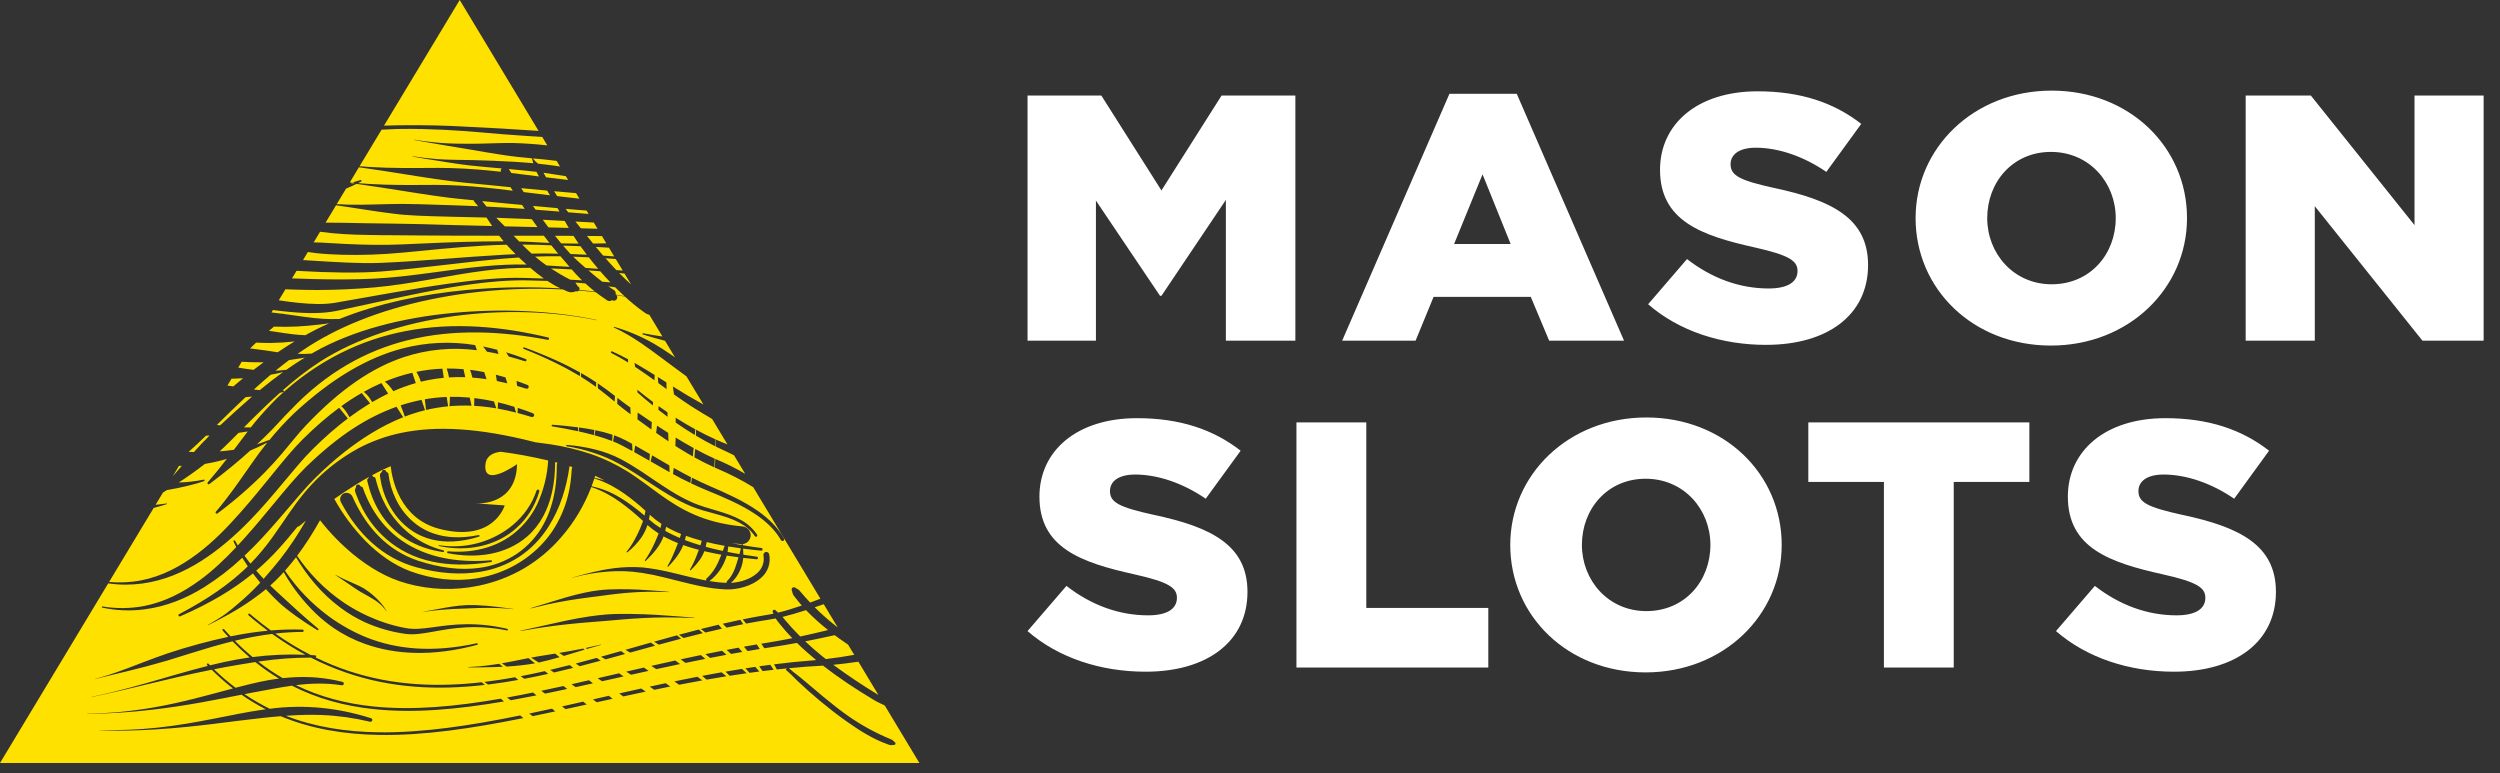 <svg width="97" height="30" viewBox="0 0 97 30" fill="none" xmlns="http://www.w3.org/2000/svg">
<rect x="0" y="0" width="97" height="30" fill="#333333" stroke="none"/>
<path fill-rule="evenodd" clip-rule="evenodd" d="M39.869 13.217H42.522V7.783L45.009 11.478H45.064L47.564 7.756V13.217H50.26V3.707H47.397L45.064 7.389L42.732 3.707H39.869V13.217ZM52.076 13.217H54.925L55.623 11.519H59.394L60.107 13.217H63.012L58.85 3.64H56.238L52.076 13.218V13.217ZM56.419 9.467L57.523 6.764L58.613 9.467H56.419ZM68.529 13.38C70.903 13.38 72.481 12.226 72.481 10.283C72.481 8.476 71.085 7.769 68.836 7.293C67.481 6.995 67.146 6.804 67.146 6.37C67.146 6.003 67.467 5.731 68.124 5.731C68.989 5.731 69.968 6.057 70.861 6.669L72.216 4.807C71.155 3.978 69.856 3.543 68.194 3.543C65.847 3.543 64.409 4.821 64.409 6.587C64.409 8.571 66.014 9.141 68.096 9.603C69.422 9.903 69.744 10.12 69.744 10.513C69.744 10.948 69.353 11.193 68.626 11.193C67.496 11.193 66.42 10.799 65.456 10.052L63.948 11.804C65.148 12.851 66.798 13.381 68.528 13.381L68.529 13.38ZM79.576 13.408C82.593 13.408 84.856 11.193 84.856 8.462C84.856 5.704 82.621 3.516 79.604 3.516C76.587 3.516 74.325 5.731 74.325 8.462C74.325 11.22 76.559 13.408 79.576 13.408ZM79.604 11.03C78.124 11.03 77.104 9.834 77.104 8.462C77.104 7.062 78.096 5.894 79.576 5.894C81.071 5.894 82.091 7.09 82.091 8.462C82.091 9.862 81.099 11.03 79.604 11.03ZM87.132 13.217H89.814V8L93.99 13.217H96.365V3.707H93.683V8.734L89.661 3.707H87.132V13.217ZM44.45 26.062C46.824 26.062 48.402 24.907 48.402 22.964C48.402 21.157 47.006 20.45 44.757 19.974C43.402 19.676 43.067 19.486 43.067 19.051C43.067 18.684 43.388 18.412 44.045 18.412C44.911 18.412 45.888 18.738 46.782 19.35L48.137 17.488C47.076 16.66 45.777 16.225 44.115 16.225C41.768 16.225 40.33 17.502 40.33 19.268C40.33 21.252 41.936 21.823 44.017 22.285C45.344 22.583 45.665 22.801 45.665 23.195C45.665 23.63 45.274 23.875 44.548 23.875C43.416 23.875 42.341 23.48 41.378 22.733L39.868 24.486C41.07 25.532 42.718 26.062 44.45 26.062ZM50.302 25.899H57.746V23.589H53.012V16.388H50.302V25.899ZM63.85 26.089C66.867 26.089 69.13 23.874 69.13 21.143C69.13 18.385 66.895 16.198 63.878 16.198C60.861 16.198 58.598 18.412 58.598 21.143C58.598 23.901 60.833 26.089 63.85 26.089ZM63.878 23.711C62.398 23.711 61.378 22.516 61.378 21.143C61.378 19.743 62.369 18.575 63.85 18.575C65.344 18.575 66.364 19.771 66.364 21.143C66.364 22.543 65.372 23.711 63.878 23.711ZM73.096 25.899H75.805V18.698H78.739V16.388H70.163V18.698H73.096V25.899ZM84.353 26.062C86.728 26.062 88.306 24.907 88.306 22.964C88.306 21.157 86.909 20.45 84.661 19.974C83.306 19.676 82.971 19.486 82.971 19.051C82.971 18.684 83.291 18.412 83.948 18.412C84.814 18.412 85.792 18.738 86.686 19.35L88.04 17.488C86.979 16.66 85.68 16.225 84.018 16.225C81.672 16.225 80.233 17.502 80.233 19.268C80.233 21.252 81.839 21.823 83.92 22.285C85.247 22.583 85.568 22.801 85.568 23.195C85.568 23.63 85.178 23.875 84.451 23.875C83.32 23.875 82.244 23.48 81.281 22.733L79.772 24.486C80.974 25.532 82.622 26.062 84.352 26.062H84.353Z" fill="white"/>
<path fill-rule="evenodd" clip-rule="evenodd" d="M6.322 19.112L6.474 19.016C6.737 18.973 6.994 18.919 7.242 18.86C7.481 18.803 7.708 18.743 7.918 18.666C7.925 18.664 7.931 18.659 7.935 18.652C7.939 18.645 7.94 18.637 7.938 18.63C7.935 18.623 7.93 18.616 7.923 18.613C7.917 18.609 7.909 18.608 7.901 18.61C7.583 18.676 7.26 18.712 6.936 18.72C7.285 18.495 7.624 18.255 7.951 17.999C8.23 17.955 8.513 17.89 8.801 17.805C8.578 18.095 8.337 18.395 8.065 18.71C8.06 18.714 8.057 18.719 8.054 18.725C8.051 18.73 8.05 18.736 8.05 18.743C8.049 18.749 8.05 18.755 8.053 18.761C8.055 18.766 8.059 18.772 8.063 18.776C8.08 18.795 8.11 18.796 8.129 18.778C8.739 18.32 9.255 17.896 9.711 17.481C9.93 17.389 10.151 17.289 10.371 17.171C10.268 17.298 10.165 17.431 10.063 17.569C9.907 17.78 9.753 18.002 9.594 18.229C9.216 18.769 8.829 19.327 8.379 19.85C8.374 19.854 8.371 19.859 8.368 19.865C8.366 19.87 8.364 19.876 8.364 19.883C8.364 19.889 8.365 19.895 8.367 19.901C8.369 19.906 8.373 19.912 8.377 19.916C8.394 19.935 8.424 19.936 8.443 19.918C9.117 19.415 9.743 18.869 10.293 18.308C10.529 18.068 10.746 17.826 10.947 17.59C11.292 17.186 11.583 16.802 11.867 16.51C13.206 15.09 14.462 14.254 15.69 13.85C16.596 13.554 17.558 13.464 18.503 13.589L18.436 13.389C17.489 13.233 16.52 13.28 15.592 13.526C14.28 13.875 12.902 14.65 11.399 16.046C11.061 16.373 10.742 16.72 10.443 17.084C10.439 17.08 10.433 17.078 10.428 17.077C10.422 17.077 10.416 17.078 10.411 17.08C10.263 17.14 10.117 17.193 9.971 17.24C10.176 17.048 10.369 16.862 10.55 16.676C10.803 16.414 11.029 16.154 11.266 15.92C12.67 14.436 14.22 13.6 15.812 13.202C17.633 12.746 19.5 12.855 21.247 13.185C21.272 13.19 21.297 13.175 21.302 13.149C21.303 13.143 21.304 13.137 21.303 13.131C21.302 13.125 21.299 13.119 21.296 13.114C21.293 13.108 21.288 13.104 21.283 13.101C21.278 13.097 21.272 13.095 21.266 13.094C19.504 12.671 17.612 12.484 15.732 12.847C14.031 13.175 12.344 13.953 10.768 15.427C10.462 15.73 10.171 16.047 9.895 16.378C9.84 16.445 9.786 16.514 9.732 16.583C9.643 16.585 9.554 16.585 9.465 16.583L9.765 16.281C10.125 15.925 10.487 15.575 10.863 15.239C10.907 15.231 10.951 15.222 10.993 15.212C10.997 15.212 11.001 15.21 11.005 15.208C11.008 15.207 11.012 15.204 11.014 15.2C11.017 15.197 11.019 15.193 11.02 15.189C11.021 15.185 11.021 15.181 11.02 15.177C11.018 15.169 11.014 15.162 11.007 15.157C11.001 15.153 10.993 15.15 10.985 15.151L10.96 15.153C11.42 14.748 11.902 14.368 12.42 14.031C13.843 13.119 15.689 12.529 17.603 12.267C18.523 12.142 19.452 12.09 20.381 12.113C21.351 12.137 22.288 12.247 23.149 12.425C23.151 12.425 23.152 12.424 23.153 12.424C23.154 12.423 23.155 12.421 23.156 12.42C23.156 12.417 23.155 12.414 23.152 12.414C22.292 12.227 21.352 12.116 20.382 12.072C19.466 12.03 18.522 12.052 17.588 12.14C15.619 12.324 13.7 12.808 12.194 13.66L12.092 13.719C11.91 13.732 11.728 13.736 11.546 13.731C11.896 13.482 12.26 13.255 12.638 13.05L12.678 13.04C12.684 13.038 12.689 13.035 12.693 13.031C12.697 13.027 12.7 13.022 12.701 13.016C14.262 12.181 16.166 11.636 18.129 11.378C19.358 11.218 20.598 11.168 21.836 11.23L21.884 11.25C21.969 11.287 22.052 11.335 22.144 11.34C22.227 11.345 22.27 11.32 22.352 11.301C22.371 11.308 22.392 11.309 22.412 11.304C22.432 11.299 22.45 11.288 22.463 11.272C22.683 11.291 22.901 11.312 23.116 11.338C23.228 11.425 23.343 11.508 23.459 11.586C23.506 11.617 23.549 11.656 23.601 11.675C23.618 11.681 23.631 11.683 23.649 11.682C23.706 11.676 23.695 11.667 23.749 11.648C23.811 11.686 23.892 11.668 23.93 11.607C23.945 11.583 23.952 11.555 23.95 11.527C23.947 11.499 23.936 11.472 23.917 11.451C24.027 11.469 24.137 11.488 24.245 11.508C24.482 11.725 24.729 11.928 24.99 12.114C25.016 12.132 25.04 12.152 25.069 12.167C25.11 12.187 25.152 12.203 25.196 12.216L25.702 13.056C25.452 13.022 25.202 12.979 24.954 12.93C24.948 12.928 24.941 12.93 24.935 12.933C24.93 12.936 24.926 12.942 24.924 12.948C24.92 12.961 24.928 12.974 24.942 12.978C25.209 13.063 25.479 13.137 25.75 13.208L25.803 13.222L26.191 13.866L26.008 13.74C25.8 13.599 25.591 13.46 25.373 13.335C24.886 13.056 24.368 12.837 23.829 12.681C23.822 12.679 23.814 12.682 23.812 12.689C23.809 12.696 23.812 12.703 23.82 12.706C24.21 12.886 24.556 13.099 24.89 13.325C25.13 13.487 25.358 13.658 25.589 13.829C25.934 14.084 26.277 14.344 26.634 14.602L27.294 15.696C26.891 15.475 26.494 15.24 26.106 14.994C26.123 15.092 26.138 15.195 26.151 15.304C26.373 15.462 26.597 15.618 26.826 15.767C27.095 15.937 27.362 16.099 27.63 16.256L28.226 17.244L28.215 17.239C28.067 17.181 27.92 17.119 27.775 17.054C27.775 17.145 27.774 17.236 27.772 17.326C27.884 17.383 27.996 17.436 28.108 17.486C28.225 17.538 28.349 17.599 28.48 17.666L28.913 18.384C28.541 18.164 28.154 17.971 27.754 17.807L27.734 18.142L27.836 18.187C28.317 18.39 28.781 18.629 29.225 18.902L31.832 23.23L31.434 23.379C31.301 23.239 31.172 23.094 31.048 22.946C31.03 22.926 31.015 22.903 30.995 22.886C30.958 22.856 30.921 22.846 30.88 22.821C30.865 22.801 30.844 22.788 30.819 22.785C30.795 22.781 30.771 22.787 30.751 22.802C30.731 22.817 30.718 22.838 30.715 22.863C30.711 22.887 30.717 22.911 30.732 22.931C30.745 22.979 30.748 23.02 30.769 23.065C30.788 23.105 30.819 23.137 30.845 23.171C30.929 23.281 31.018 23.389 31.11 23.494C30.782 23.607 30.472 23.702 30.19 23.77C30.16 23.743 30.129 23.716 30.098 23.686C30.093 23.679 30.087 23.673 30.079 23.668C30.072 23.663 30.063 23.66 30.055 23.659C30.046 23.658 30.037 23.658 30.029 23.66C30.02 23.662 30.012 23.666 30.005 23.671C29.998 23.676 29.992 23.682 29.987 23.69C29.983 23.697 29.979 23.705 29.978 23.714C29.976 23.722 29.977 23.731 29.979 23.739C29.98 23.748 29.984 23.756 29.989 23.763L30.011 23.811C29.949 23.825 29.886 23.837 29.823 23.847C29.486 23.901 29.15 23.963 28.815 24.031L28.952 24.195C29.252 24.138 29.552 24.085 29.853 24.039C29.935 24.026 30.017 24.012 30.099 23.995L30.126 24.042C30.163 24.1 30.208 24.152 30.251 24.205C30.404 24.397 30.568 24.582 30.74 24.761C30.445 24.821 30.17 24.871 29.916 24.913L29.536 24.975L29.656 25.153L29.946 25.108C30.243 25.065 30.571 25.01 30.922 24.945C31.158 25.177 31.408 25.398 31.667 25.611L31.622 25.615C31.09 25.655 30.56 25.709 30.032 25.775C30.068 25.84 30.105 25.906 30.141 25.975C30.268 25.96 30.395 25.947 30.523 25.935V25.938C30.495 26.001 30.484 25.926 30.498 25.994C30.501 26.008 30.52 26.014 30.53 26.023C30.584 26.072 30.64 26.12 30.693 26.171C30.773 26.247 30.846 26.329 30.928 26.406C31.505 26.952 32.153 27.496 32.825 27.974C33.345 28.343 33.88 28.683 34.452 28.882C34.485 28.894 34.518 28.909 34.552 28.912C34.594 28.917 34.625 28.907 34.666 28.903C34.673 28.906 34.681 28.907 34.689 28.906C34.697 28.906 34.705 28.904 34.712 28.9C34.719 28.897 34.725 28.892 34.731 28.886C34.736 28.88 34.74 28.873 34.742 28.866C34.745 28.858 34.746 28.85 34.746 28.842C34.745 28.834 34.743 28.827 34.74 28.82C34.736 28.812 34.731 28.806 34.725 28.801C34.719 28.796 34.712 28.792 34.705 28.789C34.675 28.762 34.659 28.735 34.625 28.713C34.598 28.694 34.565 28.684 34.535 28.671C33.976 28.439 33.443 28.148 32.945 27.805C32.273 27.34 31.652 26.777 31.044 26.276C30.957 26.205 30.867 26.142 30.782 26.072C30.724 26.025 30.67 25.976 30.614 25.929L30.611 25.926C31.052 25.883 31.493 25.849 31.935 25.826C32.559 26.314 33.228 26.753 33.903 27.156L34.015 27.221C34.105 27.269 34.197 27.308 34.287 27.354L34.331 27.377L35.673 29.605H0L4.199 22.635C4.656 22.702 5.093 22.698 5.513 22.642C6.346 22.53 7.113 22.209 7.816 21.76C8.509 21.318 9.143 20.763 9.713 20.175C10.156 19.719 10.558 19.242 10.929 18.8C11.366 18.279 11.755 17.8 12.111 17.45C12.583 16.976 13.045 16.575 13.496 16.236L13.16 15.82C12.69 16.167 12.214 16.582 11.724 17.066C11.361 17.43 10.958 17.921 10.517 18.466C10.159 18.907 9.772 19.382 9.357 19.852C8.836 20.445 8.272 21.03 7.637 21.502C6.992 21.982 6.285 22.358 5.492 22.515C5.078 22.597 4.654 22.618 4.234 22.578L5.963 19.708C6.126 19.667 6.293 19.618 6.466 19.562C6.47 19.561 6.473 19.559 6.475 19.555C6.477 19.552 6.478 19.548 6.477 19.544C6.475 19.536 6.467 19.531 6.459 19.534C6.319 19.555 6.178 19.573 6.037 19.586L6.322 19.112ZM20.305 27.862C18.325 28.26 16.442 28.547 14.691 28.515C13.341 28.491 12.07 28.28 10.891 27.789C10.668 27.806 10.445 27.828 10.221 27.852C8.969 27.985 7.681 28.198 6.096 28.298C5.416 28.34 4.683 28.368 3.873 28.339C3.871 28.339 3.869 28.337 3.869 28.335C3.869 28.333 3.871 28.331 3.873 28.331C4.683 28.339 5.415 28.307 6.09 28.235C7.67 28.068 8.935 27.719 10.18 27.538L10.311 27.52L10.308 27.518C9.985 27.353 9.673 27.166 9.375 26.958L9.371 26.955C8.354 27.155 7.241 27.381 5.951 27.532C5.103 27.633 4.249 27.689 3.395 27.7C3.394 27.7 3.393 27.7 3.392 27.699C3.391 27.698 3.391 27.697 3.391 27.696C3.391 27.693 3.393 27.692 3.395 27.692C3.84 27.682 4.265 27.66 4.673 27.622C5.115 27.579 5.537 27.522 5.94 27.452C7.104 27.251 8.11 26.957 9.039 26.712C8.749 26.487 8.473 26.245 8.213 25.986C7.347 26.159 6.487 26.363 5.626 26.571C5.214 26.671 4.801 26.77 4.386 26.864C4.111 26.926 3.836 26.988 3.557 27.044L3.553 27.041C3.553 27.039 3.554 27.038 3.556 27.037C3.833 26.979 4.109 26.917 4.383 26.85C4.796 26.748 5.205 26.638 5.613 26.523C6.432 26.293 7.243 26.043 8.065 25.836L8.036 25.806C8.029 25.799 8.025 25.789 8.026 25.779C8.026 25.769 8.03 25.759 8.037 25.752C8.045 25.745 8.055 25.742 8.065 25.742C8.075 25.742 8.085 25.747 8.092 25.754L8.151 25.814C8.329 25.77 8.508 25.728 8.688 25.688C9.019 25.616 9.353 25.556 9.689 25.508L9.685 25.505C9.457 25.309 9.237 25.103 9.027 24.888L9.023 24.883C8.455 25.022 7.896 25.192 7.337 25.367C7.061 25.453 6.785 25.542 6.507 25.625C6.209 25.713 5.91 25.793 5.61 25.874C5.16 25.994 4.706 26.098 4.253 26.209C4.064 26.255 3.877 26.305 3.688 26.349C3.687 26.349 3.685 26.349 3.684 26.347C3.684 26.345 3.684 26.343 3.687 26.343C3.879 26.289 4.07 26.235 4.26 26.173C4.715 26.024 5.158 25.848 5.606 25.678C5.756 25.622 5.904 25.565 6.054 25.51C6.204 25.456 6.354 25.402 6.505 25.35C7.277 25.094 8.063 24.88 8.858 24.709L8.745 24.585L8.645 24.472L8.637 24.463C8.633 24.458 8.631 24.452 8.631 24.446V24.433L8.636 24.421L8.643 24.413C8.646 24.41 8.649 24.408 8.653 24.407C8.658 24.405 8.662 24.404 8.667 24.404C8.672 24.403 8.677 24.404 8.682 24.406C8.686 24.408 8.69 24.41 8.694 24.413L8.703 24.423L8.777 24.506L8.947 24.69C9.422 24.593 9.902 24.517 10.389 24.471L10.384 24.467C10.264 24.377 10.146 24.287 10.029 24.193C9.965 24.143 9.902 24.091 9.839 24.04L9.651 23.88L9.638 23.869C9.635 23.865 9.633 23.861 9.632 23.856C9.631 23.851 9.63 23.846 9.631 23.842C9.631 23.838 9.631 23.834 9.634 23.83L9.639 23.82L9.649 23.813C9.657 23.808 9.668 23.806 9.677 23.808C9.682 23.809 9.687 23.812 9.691 23.814L9.701 23.823L9.844 23.943C10.059 24.121 10.28 24.293 10.505 24.457L10.51 24.461C10.915 24.427 11.324 24.415 11.74 24.429C11.764 24.429 11.784 24.449 11.784 24.474C11.784 24.498 11.764 24.518 11.738 24.518C11.384 24.521 11.031 24.542 10.68 24.582L10.686 24.586C11.123 24.894 11.581 25.171 12.057 25.415L12.224 25.427C12.249 25.427 12.269 25.449 12.268 25.475C12.267 25.482 12.265 25.489 12.262 25.495C12.258 25.501 12.254 25.506 12.248 25.51C13.969 26.35 15.7 26.622 17.443 26.564C17.858 26.551 18.274 26.518 18.69 26.471L18.811 26.575C18.356 26.627 17.901 26.662 17.446 26.675C15.638 26.725 13.843 26.427 12.061 25.515C11.41 25.515 10.76 25.563 10.116 25.657L10.02 25.671C10.33 25.911 10.645 26.125 10.969 26.311C11.068 26.301 11.166 26.293 11.264 26.286C11.943 26.233 12.626 26.29 13.286 26.456C13.295 26.458 13.303 26.461 13.311 26.466C13.318 26.471 13.324 26.477 13.329 26.485C13.334 26.492 13.338 26.501 13.339 26.509C13.341 26.518 13.341 26.527 13.339 26.536C13.335 26.554 13.325 26.569 13.31 26.579C13.295 26.589 13.277 26.593 13.259 26.589C12.657 26.493 12.075 26.511 11.482 26.584C12.427 27.044 13.429 27.302 14.485 27.411C16.02 27.569 17.67 27.415 19.43 27.108L19.555 27.216C17.744 27.526 16.048 27.682 14.475 27.511C13.363 27.391 12.312 27.109 11.325 26.605L11.299 26.609C11.043 26.644 10.785 26.691 10.522 26.739C10.267 26.785 10.008 26.832 9.742 26.883L9.486 26.933C9.804 27.148 10.131 27.336 10.466 27.5C11.144 27.41 11.831 27.4 12.511 27.47C13.106 27.53 13.725 27.656 14.393 27.865C14.402 27.867 14.411 27.871 14.418 27.877C14.426 27.883 14.432 27.89 14.437 27.898C14.441 27.907 14.444 27.916 14.445 27.925C14.447 27.934 14.446 27.944 14.443 27.953C14.438 27.971 14.426 27.987 14.409 27.996C14.393 28.005 14.373 28.008 14.355 28.003C13.743 27.856 13.119 27.769 12.491 27.743C12.063 27.725 11.651 27.738 11.241 27.763L11.092 27.773C12.214 28.209 13.419 28.395 14.692 28.413C16.409 28.435 18.25 28.153 20.185 27.758L20.305 27.861V27.862ZM21.418 27.495L21.544 27.602C21.25 27.666 20.958 27.727 20.668 27.787L20.531 27.686C20.825 27.624 21.121 27.56 21.418 27.495ZM22.626 27.224L22.766 27.334L21.944 27.515L21.807 27.409L22.627 27.224H22.626ZM23.622 26.997L23.769 27.112L23.154 27.248L23.004 27.138L23.622 26.997ZM20.682 26.869L20.814 26.981C20.478 27.048 20.146 27.111 19.818 27.17L19.67 27.065C20.004 27.005 20.341 26.939 20.683 26.869H20.682ZM24.88 26.714L25.054 26.834C24.762 26.896 24.472 26.958 24.182 27.022L24.024 26.906C24.308 26.841 24.593 26.777 24.88 26.714ZM33.305 25.674L34.082 26.964L34.037 26.936C33.452 26.581 32.882 26.2 32.331 25.794C32.632 25.765 32.959 25.726 33.305 25.674ZM21.864 26.617L22.008 26.732C21.719 26.794 21.433 26.855 21.149 26.913L20.999 26.803C21.285 26.743 21.573 26.681 21.864 26.617ZM25.829 26.508L26.008 26.637C25.8 26.678 25.594 26.721 25.388 26.764L25.206 26.642L25.829 26.508ZM9.907 25.688C9.514 25.749 9.121 25.815 8.729 25.886L8.305 25.968L8.307 25.97C8.568 26.224 8.843 26.461 9.133 26.681L9.139 26.685C9.318 26.638 9.494 26.593 9.669 26.551C9.936 26.486 10.199 26.426 10.458 26.382C10.581 26.361 10.704 26.343 10.825 26.328C10.505 26.136 10.198 25.922 9.907 25.688ZM22.854 26.393L23.006 26.513L22.559 26.612L22.336 26.661L22.173 26.548C22.399 26.498 22.626 26.446 22.853 26.393H22.854ZM27.06 26.259L27.251 26.399C27.015 26.442 26.779 26.486 26.544 26.531L26.349 26.569L26.165 26.439C26.28 26.414 26.395 26.391 26.511 26.367C26.694 26.331 26.877 26.294 27.061 26.259H27.06ZM19.986 26.277L20.109 26.381C19.719 26.451 19.329 26.512 18.939 26.56L18.791 26.459C19.189 26.411 19.587 26.349 19.986 26.277ZM24.021 26.123L24.198 26.245L23.359 26.433L23.189 26.316L24.021 26.123ZM27.997 26.085L28.184 26.24C27.928 26.281 27.672 26.325 27.417 26.37L27.243 26.224C27.493 26.176 27.745 26.13 27.997 26.085ZM21.139 26.04L21.271 26.145C20.961 26.215 20.653 26.279 20.345 26.337L20.201 26.237C20.513 26.177 20.825 26.111 21.139 26.04ZM28.787 25.953L28.971 26.121C28.751 26.152 28.531 26.185 28.313 26.22C28.259 26.166 28.204 26.113 28.148 26.06C28.36 26.022 28.573 25.987 28.787 25.953ZM24.985 25.901L25.165 26.03L24.487 26.18L24.294 26.06L24.817 25.94L24.985 25.901ZM29.305 25.874L29.463 26.055C29.336 26.071 29.208 26.088 29.081 26.106C29.03 26.047 28.977 25.989 28.923 25.932L29.203 25.889L29.305 25.874ZM22.105 25.805L22.242 25.913C21.994 25.975 21.746 26.035 21.498 26.093L21.345 25.992C21.598 25.932 21.851 25.87 22.105 25.805ZM29.889 25.794L30.019 25.988C29.875 26.004 29.731 26.021 29.589 26.039L29.457 25.852C29.601 25.832 29.745 25.812 29.889 25.794ZM26.201 25.628L26.387 25.765C26.077 25.83 25.77 25.896 25.465 25.963L25.27 25.836C25.578 25.766 25.888 25.696 26.2 25.628H26.201ZM19.371 25.754L19.509 25.871C19.273 25.882 19.036 25.888 18.799 25.891C18.589 25.896 18.379 25.897 18.169 25.894C18.166 25.894 18.163 25.891 18.163 25.887C18.163 25.884 18.165 25.881 18.169 25.881C18.309 25.875 18.449 25.867 18.587 25.855C18.797 25.836 19.003 25.809 19.209 25.779L19.371 25.754ZM20.504 25.534L20.758 25.737C20.596 25.767 20.433 25.79 20.27 25.809C20.066 25.833 19.86 25.851 19.655 25.863L19.468 25.737C19.767 25.686 20.061 25.623 20.357 25.564L20.504 25.534ZM23.154 25.526L23.31 25.634C23.038 25.707 22.766 25.779 22.494 25.849L22.336 25.746C22.608 25.675 22.881 25.601 23.154 25.526ZM27.191 25.416L27.368 25.564C27.11 25.615 26.853 25.667 26.598 25.721L26.408 25.583C26.668 25.526 26.928 25.471 27.191 25.416ZM21.537 25.359L21.713 25.498C21.446 25.575 21.176 25.645 20.905 25.707C20.805 25.642 20.704 25.579 20.605 25.516C20.685 25.5 20.766 25.486 20.848 25.471C21.02 25.441 21.193 25.416 21.367 25.388L21.537 25.359ZM24.097 25.261L24.255 25.375L23.495 25.584L23.317 25.481C23.577 25.409 23.837 25.336 24.097 25.261ZM33.144 25.407C32.779 25.474 32.411 25.529 32.042 25.572C31.985 25.528 31.929 25.482 31.872 25.436C31.655 25.26 31.445 25.076 31.242 24.884C31.412 24.851 31.586 24.815 31.764 24.779C31.967 24.736 32.176 24.692 32.387 24.645L32.548 24.764C32.666 24.849 32.785 24.932 32.906 25.013L33.144 25.407ZM28.017 25.25L28.188 25.406C27.975 25.446 27.762 25.486 27.551 25.528C27.491 25.478 27.43 25.428 27.369 25.38C27.584 25.336 27.8 25.292 28.017 25.25ZM10.56 24.596C10.13 24.649 9.705 24.727 9.285 24.821L9.112 24.861C9.337 25.09 9.566 25.3 9.799 25.494C10.479 25.407 11.165 25.377 11.85 25.405C11.42 25.173 10.99 24.905 10.56 24.596ZM22.625 25.163L22.688 25.206L22.563 25.243L21.877 25.45L21.694 25.333C21.988 25.284 22.282 25.233 22.578 25.173L22.625 25.163ZM28.655 25.129L28.801 25.296C28.656 25.321 28.511 25.346 28.366 25.373C28.309 25.32 28.252 25.267 28.194 25.216C28.347 25.186 28.501 25.157 28.655 25.129ZM15.385 15.782L15.643 16.188C15.218 16.359 14.808 16.565 14.418 16.805C13.724 17.228 13.003 17.784 12.258 18.518C11.898 18.866 11.506 19.341 11.064 19.858C10.688 20.298 10.282 20.77 9.834 21.223C9.72 21.337 9.604 21.449 9.487 21.56C9.561 21.665 9.637 21.768 9.717 21.869C10.383 21.191 10.784 20.535 11.219 19.909C11.574 19.396 11.949 18.905 12.47 18.421C12.904 18.024 13.384 17.68 13.9 17.397C14.426 17.118 14.989 16.915 15.573 16.795C16.913 16.515 18.555 16.595 20.715 17.145L20.783 17.162C20.976 17.185 21.169 17.212 21.361 17.239C21.888 17.319 22.407 17.444 22.913 17.612C23.426 17.788 23.916 18.022 24.373 18.307C25.259 18.876 25.915 19.521 26.919 19.959C27.429 20.182 28.032 20.352 28.81 20.426C29 20.443 29.142 20.61 29.125 20.799C29.117 20.879 29.082 20.954 29.026 21.011C28.969 21.067 28.895 21.103 28.815 21.111L28.817 21.117L28.821 21.155C29.059 21.195 29.301 21.231 29.543 21.263C29.557 21.265 29.569 21.271 29.578 21.282C29.586 21.293 29.59 21.306 29.589 21.32C29.587 21.334 29.58 21.346 29.57 21.354C29.559 21.363 29.546 21.366 29.532 21.365C29.298 21.343 29.065 21.317 28.832 21.287C28.839 21.365 28.842 21.444 28.842 21.523C29.015 21.551 29.19 21.576 29.365 21.599C29.379 21.601 29.391 21.607 29.4 21.618C29.408 21.629 29.412 21.642 29.411 21.656C29.409 21.669 29.402 21.682 29.391 21.69C29.38 21.699 29.367 21.702 29.353 21.701C29.181 21.685 29.009 21.666 28.837 21.646L28.833 21.699C28.81 21.898 28.746 22.089 28.646 22.262C28.571 22.395 28.475 22.515 28.361 22.616C28.705 22.596 29.101 22.48 29.364 22.25C29.466 22.166 29.544 22.057 29.589 21.933C29.635 21.809 29.646 21.676 29.622 21.546C29.617 21.517 29.625 21.486 29.642 21.462C29.659 21.438 29.686 21.422 29.715 21.417C29.777 21.407 29.835 21.448 29.845 21.509C29.879 21.677 29.867 21.851 29.81 22.012C29.753 22.174 29.654 22.317 29.523 22.427C29.172 22.744 28.601 22.886 28.169 22.87C27.831 22.854 27.496 22.81 27.165 22.74C26.71 22.647 26.262 22.523 25.81 22.413C25.515 22.337 25.215 22.276 24.914 22.229C24.468 22.158 24.014 22.142 23.564 22.179C23.108 22.214 22.657 22.293 22.217 22.415C22.215 22.415 22.213 22.415 22.213 22.413C22.213 22.411 22.213 22.409 22.215 22.409C22.425 22.345 22.637 22.289 22.851 22.236C23.173 22.156 23.498 22.086 23.827 22.046C24.196 21.999 24.57 21.989 24.941 22.017C25.254 22.05 25.561 22.104 25.867 22.171C26.319 22.271 26.764 22.396 27.217 22.488C27.279 22.501 27.342 22.513 27.404 22.524C27.397 22.509 27.395 22.492 27.399 22.476C27.402 22.459 27.411 22.445 27.424 22.434C27.616 22.266 27.751 22.058 27.856 21.835C27.888 21.768 27.916 21.699 27.945 21.63L27.988 21.522C27.763 21.482 27.543 21.438 27.328 21.387C27.294 21.479 27.251 21.568 27.199 21.652C27.085 21.824 26.951 21.982 26.8 22.122C26.799 22.124 26.797 22.126 26.795 22.127C26.792 22.128 26.79 22.129 26.788 22.129C26.785 22.129 26.783 22.129 26.78 22.128C26.778 22.128 26.776 22.127 26.774 22.125C26.772 22.124 26.77 22.122 26.769 22.12C26.767 22.118 26.767 22.115 26.766 22.113C26.766 22.11 26.766 22.108 26.767 22.105C26.768 22.103 26.769 22.101 26.771 22.099C26.873 21.923 26.961 21.739 27.032 21.549L27.115 21.334C26.97 21.296 26.826 21.254 26.683 21.208L26.51 21.149L26.504 21.163C26.466 21.257 26.421 21.348 26.368 21.435C26.248 21.634 26.095 21.81 25.931 21.983C25.93 21.985 25.928 21.987 25.926 21.988C25.923 21.989 25.921 21.99 25.919 21.99C25.916 21.99 25.914 21.99 25.911 21.989C25.909 21.989 25.907 21.988 25.905 21.986C25.903 21.985 25.901 21.983 25.9 21.981C25.899 21.979 25.898 21.976 25.897 21.974C25.897 21.971 25.897 21.969 25.898 21.967C25.898 21.964 25.899 21.962 25.901 21.96C26.022 21.756 26.115 21.546 26.203 21.331L26.305 21.073C26.145 21.01 25.988 20.939 25.835 20.86L25.745 20.811L25.719 20.88C25.675 20.984 25.622 21.084 25.561 21.178C25.423 21.388 25.247 21.576 25.052 21.762C25.046 21.77 25.034 21.771 25.026 21.764C25.024 21.763 25.022 21.761 25.021 21.759C25.02 21.756 25.019 21.754 25.019 21.752C25.019 21.749 25.019 21.747 25.02 21.744C25.021 21.742 25.022 21.74 25.024 21.738C25.169 21.526 25.295 21.301 25.4 21.066C25.456 20.945 25.508 20.822 25.555 20.698C25.402 20.601 25.257 20.493 25.121 20.373C25.068 20.543 24.989 20.703 24.889 20.85C24.735 21.067 24.551 21.262 24.344 21.429C24.336 21.436 24.324 21.436 24.317 21.429C24.31 21.422 24.309 21.409 24.317 21.402C24.488 21.189 24.619 20.965 24.731 20.734C24.769 20.657 24.805 20.58 24.838 20.501C24.872 20.423 24.904 20.344 24.932 20.264L24.949 20.214C24.669 19.951 24.374 19.706 24.063 19.481C23.91 19.37 23.75 19.27 23.585 19.179C23.38 19.065 23.165 18.97 22.942 18.897C22.666 19.622 22.262 20.292 21.749 20.874C21.337 21.347 20.851 21.75 20.309 22.066C19.768 22.378 19.181 22.601 18.569 22.726C17.642 22.921 16.681 22.889 15.769 22.634C15.024 22.431 14.332 22.021 13.708 21.511C13.231 21.117 12.799 20.673 12.418 20.185C12.146 20.671 11.854 21.133 11.528 21.565C11.968 22.209 12.57 22.865 13.354 23.39C13.634 23.578 13.938 23.748 14.266 23.899C14.716 24.104 15.209 24.275 15.761 24.372C16.372 24.485 17.068 24.227 18.101 24.219C18.634 24.215 19.165 24.275 19.683 24.399C19.691 24.401 19.698 24.407 19.702 24.413C19.707 24.421 19.708 24.429 19.707 24.437C19.703 24.454 19.687 24.464 19.669 24.461C19.155 24.357 18.629 24.316 18.105 24.34C17.051 24.39 16.353 24.682 15.725 24.594C15.182 24.518 14.653 24.366 14.154 24.141C13.823 23.988 13.509 23.801 13.216 23.583C12.447 23.015 11.889 22.302 11.486 21.622C11.349 21.801 11.206 21.974 11.058 22.142C11.52 22.828 12.097 23.428 12.763 23.918C12.987 24.082 13.227 24.235 13.481 24.377C13.723 24.511 13.978 24.636 14.251 24.743C15.369 25.183 16.763 25.341 18.5 24.957C18.508 24.955 18.517 24.957 18.524 24.961C18.532 24.966 18.537 24.973 18.539 24.981C18.541 24.989 18.539 24.998 18.535 25.005C18.53 25.013 18.523 25.018 18.515 25.02C16.757 25.49 15.319 25.396 14.159 24.983C13.738 24.833 13.337 24.631 12.966 24.382C12.709 24.206 12.467 24.009 12.242 23.793C11.757 23.323 11.341 22.786 11.007 22.199L10.913 22.301C10.786 22.438 10.652 22.569 10.513 22.693L10.486 22.718C10.643 22.871 10.804 23.018 10.966 23.166L11.279 23.453L11.593 23.74C11.843 23.965 12.093 24.184 12.347 24.393C12.363 24.403 12.366 24.425 12.355 24.44C12.345 24.455 12.323 24.458 12.308 24.447C12.021 24.273 11.741 24.088 11.468 23.893C11.351 23.809 11.236 23.722 11.123 23.632C11.023 23.552 10.925 23.469 10.831 23.382C10.69 23.251 10.554 23.115 10.423 22.974L10.319 22.861C9.81 23.275 9.26 23.637 8.679 23.942C8.482 24.049 8.281 24.159 8.069 24.259C8.067 24.261 8.064 24.259 8.062 24.257C8.061 24.254 8.062 24.251 8.065 24.25C8.308 24.11 8.543 23.97 8.761 23.814C8.918 23.699 9.061 23.574 9.206 23.452C9.527 23.182 9.825 22.904 10.098 22.607C10 22.49 9.905 22.37 9.813 22.248L9.718 22.324C9.058 22.85 8.208 23.386 6.99 23.914C6.979 23.919 6.966 23.92 6.955 23.916C6.943 23.912 6.933 23.903 6.928 23.892C6.925 23.887 6.924 23.881 6.923 23.875C6.923 23.869 6.924 23.862 6.926 23.857C6.928 23.851 6.931 23.846 6.935 23.841C6.939 23.836 6.944 23.833 6.949 23.83C8.101 23.226 8.901 22.647 9.503 22.08L9.614 21.972C9.54 21.863 9.469 21.753 9.4 21.642C8.943 22.069 8.446 22.452 7.917 22.786C7.209 23.225 6.44 23.537 5.603 23.643C5.058 23.714 4.506 23.691 3.969 23.576C3.963 23.575 3.958 23.571 3.955 23.566C3.951 23.561 3.95 23.555 3.951 23.549C3.951 23.546 3.953 23.543 3.954 23.54C3.956 23.538 3.958 23.536 3.96 23.534C3.963 23.532 3.966 23.531 3.969 23.53C3.972 23.529 3.975 23.529 3.978 23.53C4.509 23.619 5.052 23.614 5.582 23.515C6.379 23.362 7.09 22.993 7.737 22.523C8.256 22.145 8.727 21.695 9.167 21.227C9.13 21.156 9.094 21.084 9.06 21.012C9.056 21.004 9.055 20.995 9.058 20.986C9.061 20.977 9.067 20.97 9.075 20.966C9.083 20.962 9.092 20.962 9.101 20.965C9.109 20.967 9.117 20.973 9.121 20.981C9.155 21.042 9.191 21.103 9.226 21.163C9.31 21.073 9.393 20.981 9.476 20.89C9.894 20.424 10.286 19.953 10.647 19.514C11.093 18.974 11.5 18.486 11.867 18.124C12.507 17.504 13.125 16.998 13.733 16.606C14.25 16.269 14.804 15.992 15.384 15.782H15.385ZM25.253 24.932L25.418 25.053L24.449 25.321L24.269 25.212L25.253 24.932ZM29.363 25.004L29.48 25.181C29.322 25.207 29.163 25.233 29.005 25.261C28.959 25.203 28.913 25.147 28.865 25.091C29.03 25.061 29.196 25.032 29.362 25.004H29.363ZM22.718 25.143C22.916 25.101 23.114 25.055 23.314 25.01C23.317 25.009 23.321 25.01 23.322 25.014C23.322 25.017 23.32 25.021 23.317 25.022L22.782 25.178L22.718 25.143ZM26.266 24.65L26.426 24.782C26.137 24.857 25.849 24.935 25.562 25.013L25.377 24.897C25.673 24.814 25.97 24.731 26.267 24.65H26.266ZM27.114 24.426L27.269 24.567C27.022 24.627 26.774 24.691 26.527 24.755L26.343 24.629C26.6 24.559 26.857 24.491 27.114 24.426ZM31.274 23.673C30.95 23.777 30.644 23.868 30.362 23.936L30.45 24.045C30.638 24.27 30.839 24.487 31.049 24.696C31.324 24.637 31.613 24.571 31.909 24.499L32.128 24.445C31.826 24.208 31.541 23.95 31.274 23.673ZM27.878 24.238L28.012 24.392C27.799 24.44 27.586 24.49 27.373 24.542C27.313 24.496 27.253 24.45 27.192 24.406C27.42 24.348 27.649 24.292 27.878 24.238ZM20.2 24.484C20.492 24.434 20.771 24.386 21.044 24.345C21.728 24.243 22.364 24.181 23.023 24.129C23.183 24.117 23.343 24.105 23.507 24.091C23.743 24.071 23.983 24.047 24.233 24.028C24.731 23.99 25.263 23.956 25.856 23.955C26.196 23.954 26.556 23.965 26.941 23.98C26.945 23.98 26.948 23.978 26.948 23.974C26.948 23.971 26.946 23.968 26.942 23.968C26.604 23.937 26.265 23.91 25.926 23.888C25.292 23.837 24.655 23.815 24.019 23.82C23.86 23.823 23.7 23.829 23.541 23.84C23.31 23.859 23.085 23.886 22.862 23.918C22.238 24.01 21.641 24.15 20.993 24.295L20.197 24.471C20.194 24.471 20.192 24.475 20.193 24.479C20.193 24.482 20.197 24.484 20.2 24.484ZM28.725 24.05L28.837 24.218C28.622 24.26 28.407 24.305 28.192 24.352C28.142 24.301 28.092 24.25 28.041 24.2C28.268 24.147 28.496 24.097 28.725 24.05ZM31.961 23.443L32.504 24.344C32.446 24.3 32.389 24.254 32.332 24.209C32.081 24.006 31.84 23.79 31.612 23.562L31.961 23.443ZM16.431 23.739C16.918 23.672 17.409 23.631 17.9 23.616L18.15 23.607C18.273 23.602 18.398 23.596 18.527 23.592C18.787 23.584 19.062 23.58 19.369 23.594C19.545 23.603 19.731 23.618 19.93 23.636C19.932 23.636 19.934 23.636 19.934 23.633C19.934 23.632 19.933 23.63 19.931 23.63C19.746 23.602 19.572 23.58 19.407 23.56C19.08 23.517 18.752 23.489 18.422 23.476C18.221 23.469 18.02 23.477 17.82 23.5C17.496 23.534 17.183 23.595 16.844 23.657L16.429 23.733C16.427 23.733 16.426 23.735 16.426 23.737C16.426 23.738 16.428 23.74 16.43 23.739H16.431ZM13.017 22.314C13.122 22.387 13.227 22.454 13.331 22.524C13.493 22.633 13.645 22.742 13.799 22.844C13.865 22.887 13.93 22.93 13.996 22.969C14.064 23.009 14.132 23.046 14.199 23.082C14.365 23.174 14.522 23.261 14.659 23.367C14.789 23.464 14.902 23.583 14.993 23.717C14.994 23.718 14.997 23.719 14.999 23.717C15.002 23.717 15.002 23.714 15.001 23.712C14.937 23.596 14.86 23.488 14.772 23.39C14.582 23.171 14.361 22.982 14.115 22.828C14.064 22.798 14.012 22.77 13.958 22.744C13.749 22.641 13.523 22.555 13.298 22.447C13.205 22.402 13.113 22.355 13.022 22.306C13.021 22.306 13.02 22.306 13.019 22.306C13.018 22.306 13.017 22.307 13.016 22.308C13.014 22.31 13.016 22.313 13.017 22.314ZM20.594 23.607C20.824 23.551 21.044 23.497 21.26 23.449C21.803 23.329 22.307 23.251 22.828 23.183C22.955 23.167 23.082 23.152 23.212 23.134C23.399 23.109 23.59 23.081 23.788 23.058C24.185 23.012 24.608 22.971 25.082 22.962C25.354 22.957 25.642 22.963 25.95 22.974C25.953 22.974 25.956 22.972 25.956 22.969C25.956 22.966 25.954 22.963 25.951 22.963C25.68 22.937 25.409 22.916 25.138 22.9C24.629 22.861 24.118 22.851 23.608 22.871C23.48 22.878 23.353 22.888 23.226 22.903C23.045 22.926 22.865 22.956 22.686 22.995C22.194 23.097 21.725 23.247 21.214 23.405C21.014 23.466 20.806 23.528 20.591 23.595C20.588 23.596 20.586 23.599 20.587 23.603C20.587 23.606 20.591 23.607 20.594 23.607ZM28.196 21.557C28.086 21.951 27.851 22.298 27.526 22.546C27.742 22.581 27.959 22.607 28.18 22.617H28.188C28.185 22.604 28.186 22.591 28.191 22.578C28.195 22.566 28.202 22.555 28.212 22.546C28.36 22.402 28.455 22.222 28.525 22.03C28.547 21.972 28.565 21.914 28.583 21.855L28.654 21.623C28.501 21.603 28.348 21.581 28.196 21.557ZM18.462 19.53C18.643 19.541 20.026 19.57 20.062 18.008C20.062 18.008 18.713 18.978 18.838 17.996C18.88 17.672 19.155 17.558 19.432 17.529C20.037 17.606 20.641 17.721 21.243 17.861L21.27 17.866C21.235 18.45 21.092 19.023 20.847 19.555C20.681 19.907 20.452 20.225 20.172 20.495C19.442 21.205 18.427 21.478 17.389 21.391C17.384 21.39 17.379 21.39 17.374 21.391C17.369 21.392 17.365 21.395 17.361 21.397C17.357 21.4 17.354 21.404 17.351 21.408C17.348 21.412 17.347 21.417 17.346 21.422C17.343 21.442 17.358 21.462 17.378 21.464C18.48 21.684 19.637 21.53 20.465 20.808C20.707 20.597 20.915 20.332 21.083 20.021C21.375 19.477 21.538 18.783 21.54 17.93L21.628 17.952C21.614 17.981 21.605 18.013 21.603 18.045C21.603 18.374 21.586 18.685 21.538 18.98C21.458 19.478 21.314 19.928 21.104 20.317C20.855 20.785 20.497 21.185 20.06 21.484C19.617 21.78 19.111 21.969 18.583 22.035C17.876 22.131 17.081 22.037 16.225 21.757C15.639 21.562 15.108 21.229 14.678 20.786C14.281 20.382 13.945 19.873 13.67 19.26C13.641 19.201 13.589 19.156 13.527 19.135C13.465 19.114 13.397 19.118 13.338 19.146C13.309 19.16 13.282 19.18 13.261 19.204C13.239 19.228 13.222 19.256 13.212 19.287C13.201 19.318 13.197 19.35 13.198 19.383C13.2 19.415 13.209 19.447 13.223 19.476C13.563 20.117 13.964 20.641 14.42 21.051C14.912 21.502 15.504 21.83 16.148 22.008C17.049 22.26 17.875 22.308 18.606 22.19C19.154 22.106 19.678 21.907 20.143 21.606C20.605 21.299 20.995 20.895 21.288 20.424C21.509 20.071 21.688 19.693 21.818 19.297C21.943 18.926 22.038 18.524 22.098 18.088L22.204 18.122C22.195 18.148 22.188 18.174 22.184 18.201C22.162 18.557 22.125 18.891 22.043 19.209C21.92 19.713 21.71 20.192 21.422 20.623C21.082 21.117 20.647 21.519 20.16 21.822C19.66 22.134 19.098 22.34 18.514 22.437C17.668 22.577 16.775 22.475 15.922 22.165C15.276 21.923 14.692 21.503 14.185 20.993C13.709 20.505 13.301 19.955 12.971 19.359C13.103 19.266 13.235 19.176 13.367 19.089C13.687 18.875 14.003 18.68 14.306 18.511C14.305 18.519 14.306 18.527 14.307 18.535C14.276 18.57 14.275 18.559 14.252 18.6C14.249 18.605 14.247 18.608 14.247 18.614C14.243 18.666 14.267 18.716 14.278 18.766C14.342 19.033 14.431 19.284 14.542 19.518C14.72 19.893 14.952 20.224 15.231 20.498C15.391 20.655 15.566 20.793 15.755 20.912C16.178 21.178 16.663 21.349 17.192 21.419C17.201 21.42 17.209 21.418 17.216 21.413C17.224 21.409 17.229 21.401 17.231 21.393C17.234 21.375 17.223 21.357 17.205 21.354C16.729 21.235 16.283 21.017 15.897 20.714C15.736 20.587 15.586 20.445 15.45 20.292C15.204 20.02 15.001 19.711 14.849 19.377C14.747 19.154 14.665 18.922 14.602 18.685L14.565 18.546L14.564 18.54C14.532 18.5 14.525 18.523 14.479 18.5C14.476 18.487 14.471 18.475 14.463 18.465C14.455 18.454 14.445 18.446 14.433 18.44C14.689 18.301 14.933 18.182 15.159 18.088C15.209 18.555 15.489 20.123 17.055 20.522C19.165 21.061 19.582 19.61 19.582 19.61L18.442 19.529L18.462 19.53ZM11.869 20.2C11.793 20.261 11.719 20.324 11.645 20.387C11.614 20.413 11.577 20.432 11.538 20.442C11.085 20.996 10.621 21.562 9.942 22.14C10.035 22.249 10.131 22.355 10.229 22.459L10.375 22.289C10.541 22.097 10.706 21.906 10.862 21.707C11.232 21.235 11.565 20.733 11.869 20.199V20.2ZM19.054 21.74C18.166 21.813 17.434 21.73 16.826 21.555C16.523 21.468 16.231 21.349 15.954 21.199C15.46 20.933 15.03 20.561 14.696 20.109C14.432 19.749 14.225 19.351 14.081 18.929L14.078 18.92C14.046 18.88 14.021 18.888 13.981 18.861C13.974 18.839 13.958 18.82 13.938 18.809C13.917 18.798 13.893 18.796 13.871 18.802C13.849 18.809 13.831 18.824 13.82 18.845C13.809 18.865 13.806 18.889 13.813 18.911C13.793 18.951 13.783 18.961 13.771 19.007C13.77 19.014 13.769 19.02 13.771 19.028C13.779 19.101 13.816 19.173 13.845 19.251C13.964 19.568 14.148 19.942 14.425 20.309C14.749 20.739 15.198 21.161 15.815 21.464C16.095 21.602 16.412 21.714 16.765 21.79C17.401 21.928 18.159 21.951 19.062 21.805C19.071 21.804 19.078 21.8 19.084 21.793C19.089 21.786 19.092 21.778 19.091 21.769C19.09 21.76 19.085 21.753 19.078 21.747C19.071 21.742 19.063 21.739 19.054 21.74ZM28.258 21.203C28.251 21.273 28.242 21.343 28.228 21.414C28.381 21.444 28.535 21.472 28.69 21.499C28.711 21.424 28.73 21.349 28.747 21.276C28.584 21.254 28.421 21.23 28.258 21.203ZM27.419 21.032L27.413 21.066C27.405 21.116 27.394 21.166 27.382 21.216C27.597 21.275 27.818 21.328 28.044 21.376C28.069 21.31 28.094 21.244 28.116 21.178C27.882 21.137 27.65 21.089 27.419 21.032ZM17.033 21.185C17.873 21.368 18.717 21.27 19.413 20.916C19.634 20.804 19.839 20.664 20.023 20.501C20.443 20.131 20.758 19.644 20.925 19.07C20.927 19.063 20.928 19.056 20.927 19.048C20.927 19.041 20.925 19.034 20.921 19.027C20.918 19.021 20.913 19.015 20.907 19.01C20.902 19.006 20.895 19.002 20.888 19C20.881 18.998 20.874 18.997 20.866 18.997C20.859 18.998 20.852 19 20.845 19.003C20.839 19.007 20.833 19.011 20.828 19.017C20.824 19.023 20.82 19.029 20.818 19.036C20.636 19.576 20.312 20.021 19.904 20.365C19.727 20.515 19.534 20.645 19.328 20.757C18.629 21.137 17.825 21.276 17.039 21.154C17.031 21.152 17.022 21.158 17.021 21.166C17.02 21.17 17.021 21.174 17.023 21.178C17.025 21.181 17.029 21.184 17.033 21.185ZM26.615 20.791C26.603 20.846 26.59 20.9 26.575 20.954L26.748 21.018C26.888 21.068 27.031 21.114 27.178 21.158C27.197 21.1 27.213 21.042 27.228 20.983C27.021 20.926 26.817 20.862 26.615 20.791ZM28.389 21.076C28.516 21.101 28.644 21.125 28.774 21.146L28.779 21.112H28.75C28.63 21.102 28.51 21.09 28.39 21.076H28.389ZM18.567 20.76C17.865 20.904 17.292 20.859 16.826 20.7C16.595 20.622 16.378 20.509 16.181 20.365C15.83 20.105 15.548 19.762 15.36 19.367C15.208 19.055 15.109 18.719 15.068 18.374L15.067 18.367C15.043 18.324 15.025 18.337 14.988 18.307C14.985 18.285 14.974 18.266 14.957 18.252C14.941 18.238 14.919 18.23 14.897 18.231C14.876 18.232 14.855 18.241 14.839 18.256C14.824 18.272 14.814 18.292 14.813 18.314C14.781 18.347 14.775 18.344 14.75 18.384C14.746 18.389 14.745 18.394 14.744 18.401C14.734 18.461 14.754 18.525 14.763 18.591C14.804 18.876 14.9 19.199 15.057 19.514C15.264 19.926 15.575 20.327 16.01 20.61C16.227 20.752 16.476 20.864 16.756 20.933C17.259 21.057 17.864 21.046 18.583 20.823C18.587 20.822 18.591 20.82 18.595 20.818C18.598 20.815 18.601 20.812 18.604 20.808C18.606 20.804 18.607 20.8 18.608 20.796C18.608 20.792 18.608 20.787 18.607 20.783C18.604 20.775 18.599 20.768 18.591 20.764C18.584 20.759 18.575 20.758 18.567 20.76ZM26.846 18.534C27.059 18.642 27.283 18.749 27.525 18.854C28.12 19.112 28.835 19.419 29.433 19.844C29.839 20.134 30.191 20.477 30.418 20.897C30.426 20.912 30.428 20.93 30.423 20.946C30.418 20.963 30.407 20.977 30.392 20.985C30.377 20.993 30.358 20.995 30.342 20.99C30.325 20.985 30.311 20.974 30.302 20.959C30.079 20.563 29.735 20.242 29.342 19.973C28.747 19.565 28.037 19.278 27.447 19.034C27.233 18.946 27.022 18.853 26.814 18.754L26.846 18.534ZM25.845 20.439L25.811 20.597L25.939 20.667C26.079 20.74 26.225 20.809 26.378 20.874C26.395 20.823 26.411 20.771 26.425 20.719C26.284 20.663 26.146 20.6 26.011 20.53C25.955 20.5 25.899 20.47 25.845 20.439ZM21.989 17.315C22.339 17.371 22.689 17.455 23.03 17.568C23.366 17.678 23.692 17.818 24.003 17.986C24.205 18.094 24.399 18.211 24.591 18.331C25.046 18.617 25.483 18.925 25.945 19.199C26.227 19.367 26.52 19.522 26.831 19.651C27.396 19.885 28.118 19.974 28.684 20.276C28.923 20.403 29.134 20.57 29.289 20.804C29.304 20.828 29.336 20.834 29.36 20.819C29.366 20.816 29.371 20.811 29.375 20.805C29.378 20.8 29.381 20.794 29.383 20.787C29.384 20.781 29.384 20.774 29.383 20.767C29.382 20.761 29.38 20.755 29.376 20.749C29.216 20.506 28.998 20.308 28.741 20.172C28.179 19.859 27.455 19.754 26.892 19.509C26.595 19.378 26.308 19.226 26.034 19.053C25.644 18.813 25.272 18.546 24.889 18.294C24.632 18.125 24.369 17.964 24.095 17.817C23.77 17.649 23.425 17.52 23.069 17.435C22.717 17.348 22.358 17.29 21.996 17.263C21.989 17.262 21.982 17.264 21.977 17.269C21.971 17.273 21.967 17.279 21.966 17.286C21.966 17.293 21.968 17.299 21.972 17.305C21.976 17.31 21.982 17.314 21.989 17.315ZM25.212 19.971C25.206 20.016 25.198 20.06 25.19 20.104L25.18 20.15L25.216 20.182C25.34 20.292 25.477 20.392 25.626 20.486C25.64 20.434 25.653 20.381 25.665 20.327C25.518 20.232 25.38 20.125 25.25 20.007L25.212 19.971ZM23.06 18.565C23.027 18.666 22.992 18.766 22.954 18.865C23.179 18.918 23.394 18.98 23.618 19.078C23.718 19.121 23.818 19.171 23.922 19.229C24.166 19.364 24.426 19.539 24.723 19.771C24.815 19.843 24.909 19.92 25.008 20.003C25.022 19.943 25.035 19.881 25.044 19.818C24.787 19.583 24.517 19.363 24.234 19.16C24.08 19.051 23.919 18.951 23.754 18.86C23.533 18.739 23.301 18.64 23.06 18.565ZM26.14 18.155C26.27 18.228 26.4 18.3 26.534 18.372L26.81 18.516L26.79 18.741C26.56 18.632 26.334 18.516 26.112 18.393L26.141 18.155H26.14ZM23.093 18.464L23.069 18.538C23.199 18.567 23.327 18.598 23.454 18.638C23.335 18.576 23.215 18.518 23.093 18.464ZM6.946 18.077L7.055 18.075C6.938 18.21 6.823 18.343 6.705 18.475L6.945 18.077H6.946ZM25.3 17.665C25.527 17.799 25.748 17.93 25.971 18.058L25.981 18.321C25.735 18.184 25.489 18.045 25.246 17.903C25.265 17.824 25.283 17.745 25.3 17.665ZM26.971 17.418C27.221 17.555 27.475 17.683 27.731 17.798L27.717 18.134C27.453 18.015 27.195 17.885 26.942 17.744L26.972 17.418H26.971ZM24.645 17.288C24.843 17.398 25.032 17.508 25.215 17.616L25.2 17.877C25.007 17.767 24.81 17.654 24.604 17.54C24.619 17.46 24.632 17.376 24.644 17.287L24.645 17.288ZM26.216 16.978C26.316 17.039 26.416 17.1 26.518 17.16C26.648 17.237 26.78 17.312 26.913 17.385L26.883 17.711C26.709 17.613 26.537 17.511 26.367 17.405L26.205 17.302C26.21 17.195 26.214 17.086 26.216 16.978ZM8.13 16.9L7.995 16.903C7.774 17.119 7.548 17.33 7.317 17.535L7.526 17.537C7.72 17.318 7.922 17.106 8.13 16.9ZM9.612 16.74L9.545 16.75C9.45 16.766 9.354 16.781 9.256 16.795C9.071 16.982 8.886 17.168 8.696 17.35C8.639 17.405 8.581 17.459 8.523 17.512C8.703 17.499 8.887 17.48 9.073 17.452L9.175 17.32C9.328 17.12 9.471 16.925 9.612 16.74ZM23.828 16.89C23.99 16.949 24.143 17.016 24.284 17.089L24.526 17.221L24.54 17.504C24.42 17.438 24.296 17.372 24.168 17.304C24.045 17.237 23.918 17.177 23.787 17.126C23.801 17.047 23.815 16.969 23.827 16.891L23.828 16.89ZM27.007 16.673C27.26 16.811 27.512 16.936 27.762 17.048L27.752 17.316C27.502 17.191 27.252 17.053 27.001 16.903C27.004 16.827 27.006 16.75 27.007 16.673ZM25.493 16.515C25.635 16.609 25.78 16.703 25.926 16.796L25.938 17.126C25.776 17.019 25.616 16.909 25.458 16.796C25.47 16.703 25.483 16.609 25.493 16.516V16.515ZM23.1 16.692L23.167 16.706C23.363 16.748 23.554 16.799 23.735 16.859L23.766 16.869L23.751 17.112C23.543 17.032 23.332 16.962 23.117 16.903L23.073 16.891L23.1 16.692ZM22.468 16.585C22.665 16.612 22.864 16.645 23.059 16.684L23.051 16.885C22.853 16.831 22.654 16.782 22.454 16.738L22.468 16.585ZM26.214 16.205L26.244 16.225C26.49 16.381 26.734 16.525 26.979 16.658L26.959 16.878C26.712 16.729 26.465 16.568 26.219 16.397L26.214 16.206V16.205ZM22.426 16.732C22.078 16.656 21.736 16.594 21.43 16.545C21.421 16.544 21.414 16.54 21.408 16.533C21.403 16.526 21.4 16.518 21.401 16.509C21.402 16.5 21.407 16.492 21.414 16.487C21.421 16.481 21.429 16.478 21.438 16.479C21.743 16.504 22.083 16.534 22.431 16.58L22.426 16.732ZM24.741 16.006C24.919 16.129 25.103 16.254 25.291 16.381L25.274 16.666C25.093 16.536 24.912 16.404 24.733 16.271L24.741 16.006ZM9.781 15.386L9.527 15.411C9.336 15.59 9.147 15.771 8.957 15.954L8.417 16.486L8.539 16.505C8.946 16.124 9.36 15.751 9.781 15.386ZM14.034 15.248L14.361 15.651L14.246 15.721C14.02 15.862 13.791 16.018 13.559 16.189C13.515 16.105 13.465 16.024 13.409 15.947C13.361 15.878 13.305 15.815 13.243 15.759C13.497 15.574 13.761 15.404 14.034 15.248ZM20.089 15.826C20.284 15.889 20.479 15.958 20.674 16.033C20.714 16.047 20.736 16.091 20.722 16.132C20.715 16.151 20.7 16.167 20.682 16.176C20.663 16.185 20.642 16.186 20.622 16.18C20.441 16.123 20.261 16.07 20.08 16.024L20.09 15.826H20.089ZM25.553 15.756C25.667 15.839 25.783 15.919 25.897 15.997L25.903 16.172C25.783 16.084 25.663 15.994 25.546 15.902L25.553 15.757V15.756ZM16.355 15.516L16.492 15.916C16.35 15.951 16.21 15.991 16.071 16.036C15.949 16.074 15.828 16.116 15.706 16.163C15.658 16.016 15.604 15.87 15.545 15.727C15.811 15.641 16.081 15.57 16.355 15.515V15.516ZM23.954 15.436C24.124 15.568 24.287 15.693 24.457 15.811L24.47 16.077L24.344 15.984C24.209 15.883 24.078 15.778 23.949 15.67L23.954 15.435V15.436ZM19.321 15.609C19.533 15.659 19.745 15.718 19.956 15.784L20.024 16.009C19.787 15.949 19.55 15.896 19.314 15.854C19.317 15.774 19.32 15.693 19.321 15.609ZM17.332 15.401L17.387 15.765C17.099 15.793 16.813 15.84 16.531 15.907C16.518 15.768 16.502 15.63 16.482 15.492C16.768 15.442 17.052 15.412 17.332 15.402V15.401ZM18.405 15.445C18.66 15.475 18.913 15.518 19.166 15.574L19.256 15.844C18.972 15.796 18.685 15.763 18.397 15.747C18.402 15.648 18.405 15.547 18.405 15.445ZM17.459 15.397C17.717 15.392 17.972 15.402 18.226 15.426L18.296 15.741C18.01 15.729 17.723 15.736 17.438 15.761C17.448 15.644 17.456 15.521 17.459 15.397ZM24.729 15.123C24.932 15.289 25.135 15.448 25.339 15.6L25.331 15.732C25.131 15.572 24.931 15.403 24.734 15.228L24.729 15.123ZM14.798 14.862L15.059 15.272C14.855 15.37 14.649 15.48 14.442 15.602C14.41 15.546 14.375 15.492 14.337 15.439C14.274 15.35 14.198 15.27 14.112 15.204C14.342 15.074 14.571 14.961 14.798 14.862ZM23.194 14.874C23.449 15.047 23.663 15.21 23.861 15.364L23.847 15.585C23.653 15.423 23.446 15.25 23.198 15.065L23.194 14.875V14.874ZM15.997 14.462L16.133 14.863C15.835 14.947 15.543 15.053 15.26 15.179C15.17 15.038 15.059 14.912 14.93 14.806C15.275 14.662 15.632 14.547 15.997 14.462ZM10.984 14.436C10.834 14.476 10.673 14.509 10.504 14.539C10.282 14.726 10.064 14.918 9.849 15.113C9.926 15.123 10.002 15.131 10.077 15.138C10.372 14.894 10.673 14.659 10.984 14.436ZM25.585 14.666L25.855 14.836L25.865 15.098L25.542 14.863C25.537 14.784 25.53 14.705 25.522 14.626L25.585 14.666ZM20.04 14.78C20.181 14.829 20.323 14.88 20.464 14.936C20.504 14.95 20.526 14.993 20.511 15.033C20.504 15.052 20.49 15.068 20.471 15.076C20.453 15.085 20.432 15.086 20.413 15.08C20.297 15.042 20.181 15.007 20.064 14.974C20.058 14.909 20.049 14.845 20.04 14.78ZM22.543 14.471C22.764 14.597 22.958 14.717 23.133 14.834L23.126 15.012C22.936 14.874 22.741 14.743 22.542 14.62V14.471H22.543ZM8.984 14.693H9.042C9.172 14.691 9.302 14.685 9.432 14.676C9.304 14.78 9.177 14.886 9.052 14.993L8.824 14.959L8.984 14.693ZM19.237 14.538C19.363 14.57 19.488 14.605 19.614 14.643L19.683 14.873C19.549 14.839 19.414 14.809 19.278 14.782C19.267 14.7 19.253 14.619 19.238 14.538H19.237ZM17.166 14.304L17.219 14.659C16.919 14.688 16.622 14.739 16.329 14.811C16.286 14.677 16.228 14.548 16.157 14.427C16.497 14.357 16.833 14.317 17.166 14.304ZM24.617 14.078L24.75 14.155C24.97 14.283 25.187 14.416 25.403 14.551L25.391 14.754C25.158 14.585 24.922 14.421 24.683 14.262L24.645 14.238L24.617 14.078ZM18.237 14.349C18.421 14.371 18.604 14.401 18.787 14.437L18.878 14.712C18.695 14.685 18.512 14.664 18.328 14.65C18.305 14.548 18.275 14.448 18.238 14.35L18.237 14.349ZM17.333 14.299C17.55 14.297 17.767 14.305 17.983 14.323L18.052 14.635C17.842 14.627 17.631 14.63 17.421 14.644C17.403 14.527 17.373 14.412 17.333 14.3V14.299ZM22.5 14.594L22.45 14.564C21.928 14.25 21.251 13.909 20.317 13.535C20.309 13.532 20.303 13.526 20.3 13.519C20.296 13.511 20.296 13.503 20.299 13.495C20.302 13.487 20.308 13.481 20.315 13.478C20.323 13.474 20.331 13.474 20.339 13.477C21.285 13.826 21.972 14.151 22.505 14.45L22.5 14.594ZM11.828 13.874C11.783 13.884 11.738 13.891 11.691 13.899C11.537 13.926 11.378 13.95 11.215 13.972C11.037 14.106 10.863 14.242 10.691 14.383C10.818 14.379 10.944 14.368 11.069 14.351C11.073 14.35 11.078 14.35 11.083 14.351C11.087 14.352 11.091 14.354 11.095 14.357C11.333 14.189 11.577 14.027 11.828 13.875V13.874ZM9.38 14.036C9.617 14.05 9.86 14.061 10.107 14.058L10.229 14.055C10.099 14.152 9.969 14.25 9.839 14.35C9.642 14.33 9.445 14.293 9.243 14.263L9.38 14.036ZM24.372 14.065C24.16 13.934 23.942 13.811 23.72 13.698C23.712 13.694 23.705 13.686 23.702 13.677C23.699 13.668 23.699 13.659 23.703 13.65C23.707 13.641 23.715 13.635 23.725 13.631C23.734 13.628 23.744 13.629 23.753 13.633C23.962 13.727 24.166 13.83 24.366 13.938L24.372 14.065ZM19.638 13.669C19.891 13.746 20.143 13.833 20.395 13.929C20.401 13.931 20.406 13.934 20.411 13.938C20.416 13.942 20.419 13.947 20.422 13.953C20.425 13.959 20.426 13.965 20.427 13.971C20.427 13.977 20.426 13.983 20.424 13.989C20.419 14.001 20.411 14.01 20.4 14.015C20.388 14.02 20.376 14.021 20.364 14.017C20.157 13.95 19.948 13.888 19.738 13.832C19.707 13.776 19.674 13.722 19.638 13.669ZM18.741 13.443C18.925 13.48 19.109 13.523 19.292 13.571L19.342 13.734C19.192 13.701 19.042 13.671 18.892 13.646C18.846 13.575 18.795 13.508 18.741 13.443ZM11.43 13.248C11.122 13.283 10.813 13.303 10.503 13.308C10.313 13.309 10.123 13.303 9.937 13.294C9.859 13.368 9.781 13.443 9.704 13.519L9.786 13.529C9.949 13.548 10.112 13.569 10.277 13.593C10.445 13.617 10.611 13.645 10.776 13.668C10.99 13.523 11.208 13.383 11.43 13.248ZM12.772 12.545C12.248 12.617 11.671 12.678 11.091 12.681C10.936 12.682 10.781 12.679 10.629 12.673L10.435 12.838C10.512 12.848 10.59 12.858 10.667 12.87C10.909 12.904 11.145 12.947 11.382 12.971C11.541 12.988 11.697 12.999 11.848 13.006L11.853 13.003C12.149 12.838 12.453 12.686 12.763 12.549L12.772 12.545ZM10.589 12.029C10.814 12.059 11.033 12.083 11.244 12.103C11.933 12.167 12.546 12.17 13.072 12.06C14.48 11.765 16.002 11.404 17.43 11.161C18.493 10.981 19.504 10.867 20.371 10.877C20.681 10.883 20.968 10.889 21.237 10.899C21.402 11.009 21.572 11.107 21.749 11.19L21.366 11.17C20.281 11.122 19.195 11.149 18.114 11.25C16.37 11.414 14.659 11.778 13.171 12.376C12.962 12.384 12.753 12.382 12.544 12.37C12.056 12.343 11.542 12.251 11.027 12.183H11.023C11 12.17 10.973 12.166 10.948 12.173C10.808 12.155 10.67 12.139 10.533 12.123L10.589 12.029ZM11.075 11.224L11.355 11.234C11.675 11.246 11.994 11.252 12.313 11.252C13.058 11.25 13.803 11.216 14.545 11.15C15.962 11.024 17.387 10.68 18.815 10.501C19.398 10.425 19.986 10.388 20.575 10.391C20.745 10.538 20.92 10.679 21.101 10.807C20.873 10.798 20.631 10.79 20.373 10.784C19.5 10.754 18.481 10.855 17.406 11.006C15.969 11.208 14.431 11.502 13.012 11.746C12.585 11.819 12.102 11.804 11.566 11.749C11.326 11.725 11.076 11.691 10.816 11.651L11.075 11.224ZM23.605 11.107C23.645 11.137 23.688 11.167 23.73 11.196C23.772 11.226 23.821 11.248 23.857 11.286C23.868 11.297 23.876 11.31 23.88 11.325C23.898 11.378 23.883 11.372 23.89 11.428L23.894 11.43L24.226 11.49C24.104 11.378 23.986 11.264 23.869 11.147L23.604 11.107H23.605ZM22.317 10.963C22.365 11.009 22.376 11.055 22.421 11.112C22.433 11.117 22.445 11.123 22.455 11.132C22.465 11.141 22.472 11.152 22.478 11.164C22.483 11.176 22.487 11.189 22.487 11.202C22.488 11.215 22.486 11.229 22.481 11.241C22.481 11.243 22.481 11.245 22.479 11.247C22.683 11.266 22.884 11.287 23.083 11.312C22.956 11.212 22.833 11.108 22.713 10.998C22.585 10.985 22.453 10.974 22.317 10.963ZM24.485 11.034H24.482C24.342 10.907 24.206 10.776 24.073 10.642L24.025 10.592L24.231 10.614L24.485 11.034ZM22.83 10.491C23.006 10.643 23.184 10.79 23.366 10.93L23.683 10.956C23.548 10.816 23.418 10.672 23.29 10.526L22.99 10.502L22.83 10.491ZM21.377 10.416C21.606 10.568 21.842 10.706 22.084 10.83L22.13 10.853C22.286 10.86 22.437 10.868 22.583 10.877L22.501 10.797C22.391 10.686 22.284 10.571 22.182 10.452C21.914 10.438 21.645 10.426 21.377 10.416ZM11.506 10.508L11.578 10.512C12.79 10.583 13.928 10.599 14.775 10.536C16.331 10.413 18.024 10.164 19.591 10.031C19.775 10.016 19.956 10.001 20.135 9.991C20.222 10.073 20.31 10.155 20.399 10.235L20.432 10.265C19.888 10.251 19.342 10.28 18.796 10.33C17.369 10.46 15.936 10.74 14.521 10.81C13.751 10.85 12.98 10.847 12.207 10.829C11.914 10.822 11.622 10.811 11.329 10.802L11.506 10.508ZM24.161 10.497L23.916 10.48C23.773 10.33 23.632 10.177 23.494 10.021L23.891 10.049L24.161 10.497ZM22.238 9.959C22.393 10.113 22.558 10.255 22.721 10.396L23.209 10.431C23.128 10.335 23.048 10.237 22.969 10.139L22.847 9.985C22.648 9.975 22.446 9.967 22.238 9.959ZM21.746 9.945L21.657 9.943C21.369 9.939 21.07 9.944 20.762 9.957C20.906 10.078 21.054 10.193 21.206 10.3C21.503 10.316 21.801 10.334 22.098 10.354L21.928 10.154L21.746 9.944V9.945ZM11.946 9.778C12.061 9.796 12.176 9.813 12.292 9.825C12.619 9.859 12.949 9.875 13.278 9.885C14.05 9.907 14.82 9.875 15.586 9.805C16.582 9.71 17.675 9.593 18.752 9.532C19.056 9.514 19.359 9.502 19.657 9.495C19.769 9.621 19.886 9.743 20.005 9.862L19.581 9.882C18.011 9.967 16.312 10.137 14.755 10.2C14.011 10.232 13.045 10.172 12.001 10.106L11.757 10.091L11.946 9.778ZM23.83 9.948L23.404 9.918L23.336 9.84C23.262 9.754 23.19 9.667 23.118 9.58C23.288 9.589 23.458 9.599 23.626 9.61L23.83 9.948ZM21.85 9.531L21.953 9.651C22.014 9.721 22.075 9.79 22.138 9.856C22.353 9.864 22.563 9.873 22.768 9.883C22.684 9.775 22.603 9.665 22.523 9.553L22.413 9.548C22.225 9.541 22.037 9.536 21.849 9.531H21.85ZM20.26 9.488C20.38 9.609 20.502 9.728 20.628 9.84C20.984 9.832 21.328 9.831 21.658 9.843C21.568 9.736 21.479 9.628 21.392 9.519C21.217 9.514 21.042 9.508 20.867 9.499C20.668 9.492 20.466 9.489 20.26 9.489V9.488ZM12.42 8.992C12.721 9.034 13.023 9.064 13.326 9.082C13.629 9.102 13.934 9.11 14.234 9.116C14.994 9.133 15.727 9.125 16.346 9.136C17.112 9.144 18.204 9.146 19.366 9.146L19.371 9.152C19.426 9.224 19.484 9.294 19.542 9.362C19.28 9.362 19.013 9.364 18.746 9.369C17.665 9.386 16.565 9.439 15.563 9.484C14.838 9.517 14.113 9.498 13.385 9.464C13.075 9.448 12.764 9.426 12.452 9.412C12.358 9.408 12.265 9.406 12.171 9.404L12.419 8.992H12.42ZM21.533 9.148C21.612 9.248 21.692 9.345 21.773 9.442L21.953 9.446C22.12 9.449 22.286 9.451 22.451 9.451L22.367 9.327C22.328 9.269 22.29 9.21 22.253 9.151L21.533 9.148ZM23.524 9.441L23.034 9.449H23.012C22.932 9.351 22.855 9.253 22.776 9.155L23.356 9.16L23.524 9.44V9.441ZM19.929 9.146L20.145 9.371C20.391 9.377 20.635 9.387 20.872 9.403L21.317 9.425C21.245 9.333 21.173 9.241 21.102 9.147L19.929 9.146ZM23.184 8.876L22.578 8.858L22.536 8.856L22.326 8.596L23.039 8.634L23.184 8.875V8.876ZM21.06 8.526C21.132 8.626 21.206 8.726 21.28 8.823L22.067 8.843L21.912 8.573L21.06 8.526ZM19.254 8.45C19.362 8.561 19.474 8.67 19.584 8.782L20.854 8.812C20.779 8.71 20.706 8.608 20.634 8.505L20.436 8.495C20.042 8.477 19.648 8.462 19.254 8.45ZM13.038 7.965L13.501 8.033C14.151 8.131 14.795 8.239 15.451 8.313C15.538 8.323 15.625 8.332 15.711 8.338C16.061 8.365 16.409 8.377 16.758 8.389C17.412 8.412 18.066 8.42 18.718 8.437L18.875 8.44C18.951 8.548 19.024 8.66 19.098 8.77C18.041 8.745 17.061 8.72 16.356 8.697C15.736 8.681 15.004 8.674 14.243 8.662L13.343 8.645L12.633 8.638L13.038 7.965ZM22.838 8.301C22.578 8.281 22.315 8.259 22.047 8.237L21.948 8.104L22.759 8.171L22.838 8.301ZM20.681 7.991L20.781 8.136C21.095 8.16 21.404 8.184 21.708 8.209L21.632 8.076C21.327 8.049 21.011 8.021 20.682 7.99L20.681 7.991ZM18.709 7.802L18.877 8.015C19.379 8.039 19.873 8.07 20.358 8.105L20.255 7.951C19.946 7.922 19.627 7.891 19.295 7.861C19.101 7.839 18.905 7.821 18.709 7.802ZM13.428 7.318C13.561 7.263 13.696 7.203 13.833 7.135L14.812 7.279C15.682 7.409 16.553 7.565 17.429 7.673C17.741 7.711 18.053 7.738 18.363 7.769L18.379 7.771C18.397 7.842 18.468 7.891 18.512 7.951L18.549 8.001C17.984 7.979 17.418 7.956 16.851 7.941C16.434 7.929 16.017 7.911 15.6 7.912C14.9 7.913 14.207 7.957 13.509 7.94C13.36 7.936 13.212 7.93 13.064 7.921L13.428 7.318ZM22.481 7.709C22.193 7.677 21.905 7.644 21.617 7.609C21.577 7.547 21.539 7.483 21.501 7.419C21.794 7.446 22.077 7.471 22.351 7.494L22.481 7.709ZM20.221 7.301L20.321 7.453L21.338 7.577L21.23 7.395L20.22 7.301H20.221ZM13.927 6.49C14.237 6.535 14.55 6.58 14.864 6.628C15.766 6.764 16.667 6.926 17.574 7.038C17.897 7.078 18.221 7.107 18.542 7.138C18.866 7.171 19.188 7.198 19.507 7.234L19.807 7.262L19.896 7.401L19.354 7.334C19.019 7.295 18.684 7.262 18.348 7.235C18.015 7.21 17.678 7.188 17.341 7.18C16.737 7.164 16.133 7.185 15.527 7.176C15.125 7.173 14.723 7.16 14.321 7.137C14.178 7.128 14.036 7.117 13.895 7.104L14.01 7.045C14.017 7.041 14.023 7.034 14.025 7.026C14.028 7.018 14.027 7.009 14.023 7.002C14.016 6.988 13.998 6.982 13.983 6.987L13.98 6.989L13.66 7.081L13.769 7.092L13.736 7.108L13.713 7.118L13.59 7.172L13.547 7.192L13.539 7.195L13.528 7.199L13.49 7.215L13.528 7.199L13.542 7.194L13.59 7.172L13.713 7.118L13.593 7.101L13.661 7.081L13.576 7.072L13.926 6.49H13.927ZM13.941 7.008L13.98 6.988L13.945 7.007L13.933 7.013L13.769 7.093L13.941 7.008ZM22.043 6.982L21.188 6.88L21.087 6.702C21.248 6.724 21.409 6.748 21.569 6.776L21.955 6.836L22.043 6.982ZM19.743 6.56C19.752 6.576 19.761 6.592 19.771 6.606C19.796 6.641 19.818 6.677 19.841 6.713L20.912 6.846L20.815 6.667C20.458 6.626 20.101 6.59 19.743 6.56ZM14.806 5.031C15.008 5.019 15.21 5.011 15.412 5.005C15.749 4.997 16.085 5 16.422 5.007C16.982 5.02 17.544 5.049 18.105 5.09C18.553 5.123 19 5.168 19.45 5.204C19.562 5.214 19.674 5.221 19.786 5.229C20.203 5.259 20.62 5.289 21.038 5.313L21.235 5.641C20.79 5.591 20.343 5.56 19.896 5.548C19.354 5.542 18.816 5.578 18.274 5.578C17.913 5.578 17.554 5.575 17.197 5.552C16.824 5.525 16.452 5.482 16.083 5.422C16.08 5.422 16.077 5.424 16.076 5.428C16.076 5.431 16.078 5.434 16.081 5.434C16.257 5.469 16.434 5.497 16.611 5.528C16.877 5.575 17.142 5.62 17.411 5.665L18.211 5.798C18.613 5.864 19.01 5.939 19.414 5.998C19.636 6.032 19.858 6.064 20.081 6.088C20.266 6.108 20.452 6.125 20.637 6.142C20.654 6.202 20.674 6.258 20.687 6.32L20.69 6.333C20.44 6.31 20.187 6.292 19.934 6.277C19.411 6.247 18.887 6.225 18.363 6.212C17.888 6.2 17.417 6.207 16.95 6.173C16.637 6.148 16.325 6.111 16.015 6.061C16.011 6.061 16.008 6.063 16.008 6.066C16.008 6.069 16.009 6.072 16.012 6.073C16.304 6.133 16.601 6.177 16.898 6.224C17.341 6.294 17.785 6.37 18.236 6.42C18.646 6.466 19.059 6.5 19.471 6.536C19.444 6.564 19.43 6.552 19.429 6.63C19.429 6.642 19.431 6.654 19.435 6.665C19.135 6.632 18.832 6.6 18.527 6.577C18.18 6.549 17.832 6.53 17.484 6.52C16.858 6.504 16.233 6.527 15.605 6.518C15.188 6.516 14.771 6.503 14.355 6.479C14.221 6.471 14.085 6.461 13.951 6.449L14.806 5.031ZM21.728 6.46L21.623 6.444C21.375 6.407 21.127 6.376 20.878 6.351C20.848 6.319 20.814 6.301 20.782 6.269C20.742 6.229 20.709 6.188 20.674 6.146C20.984 6.174 21.293 6.202 21.597 6.242L21.728 6.46ZM20.896 5.078C20.406 5.049 19.916 5.015 19.428 4.985C19.034 4.961 18.64 4.945 18.247 4.924C17.327 4.868 16.405 4.847 15.484 4.86L14.899 4.875L17.837 0L20.896 5.078Z" fill="#FFE100"/>
</svg>
